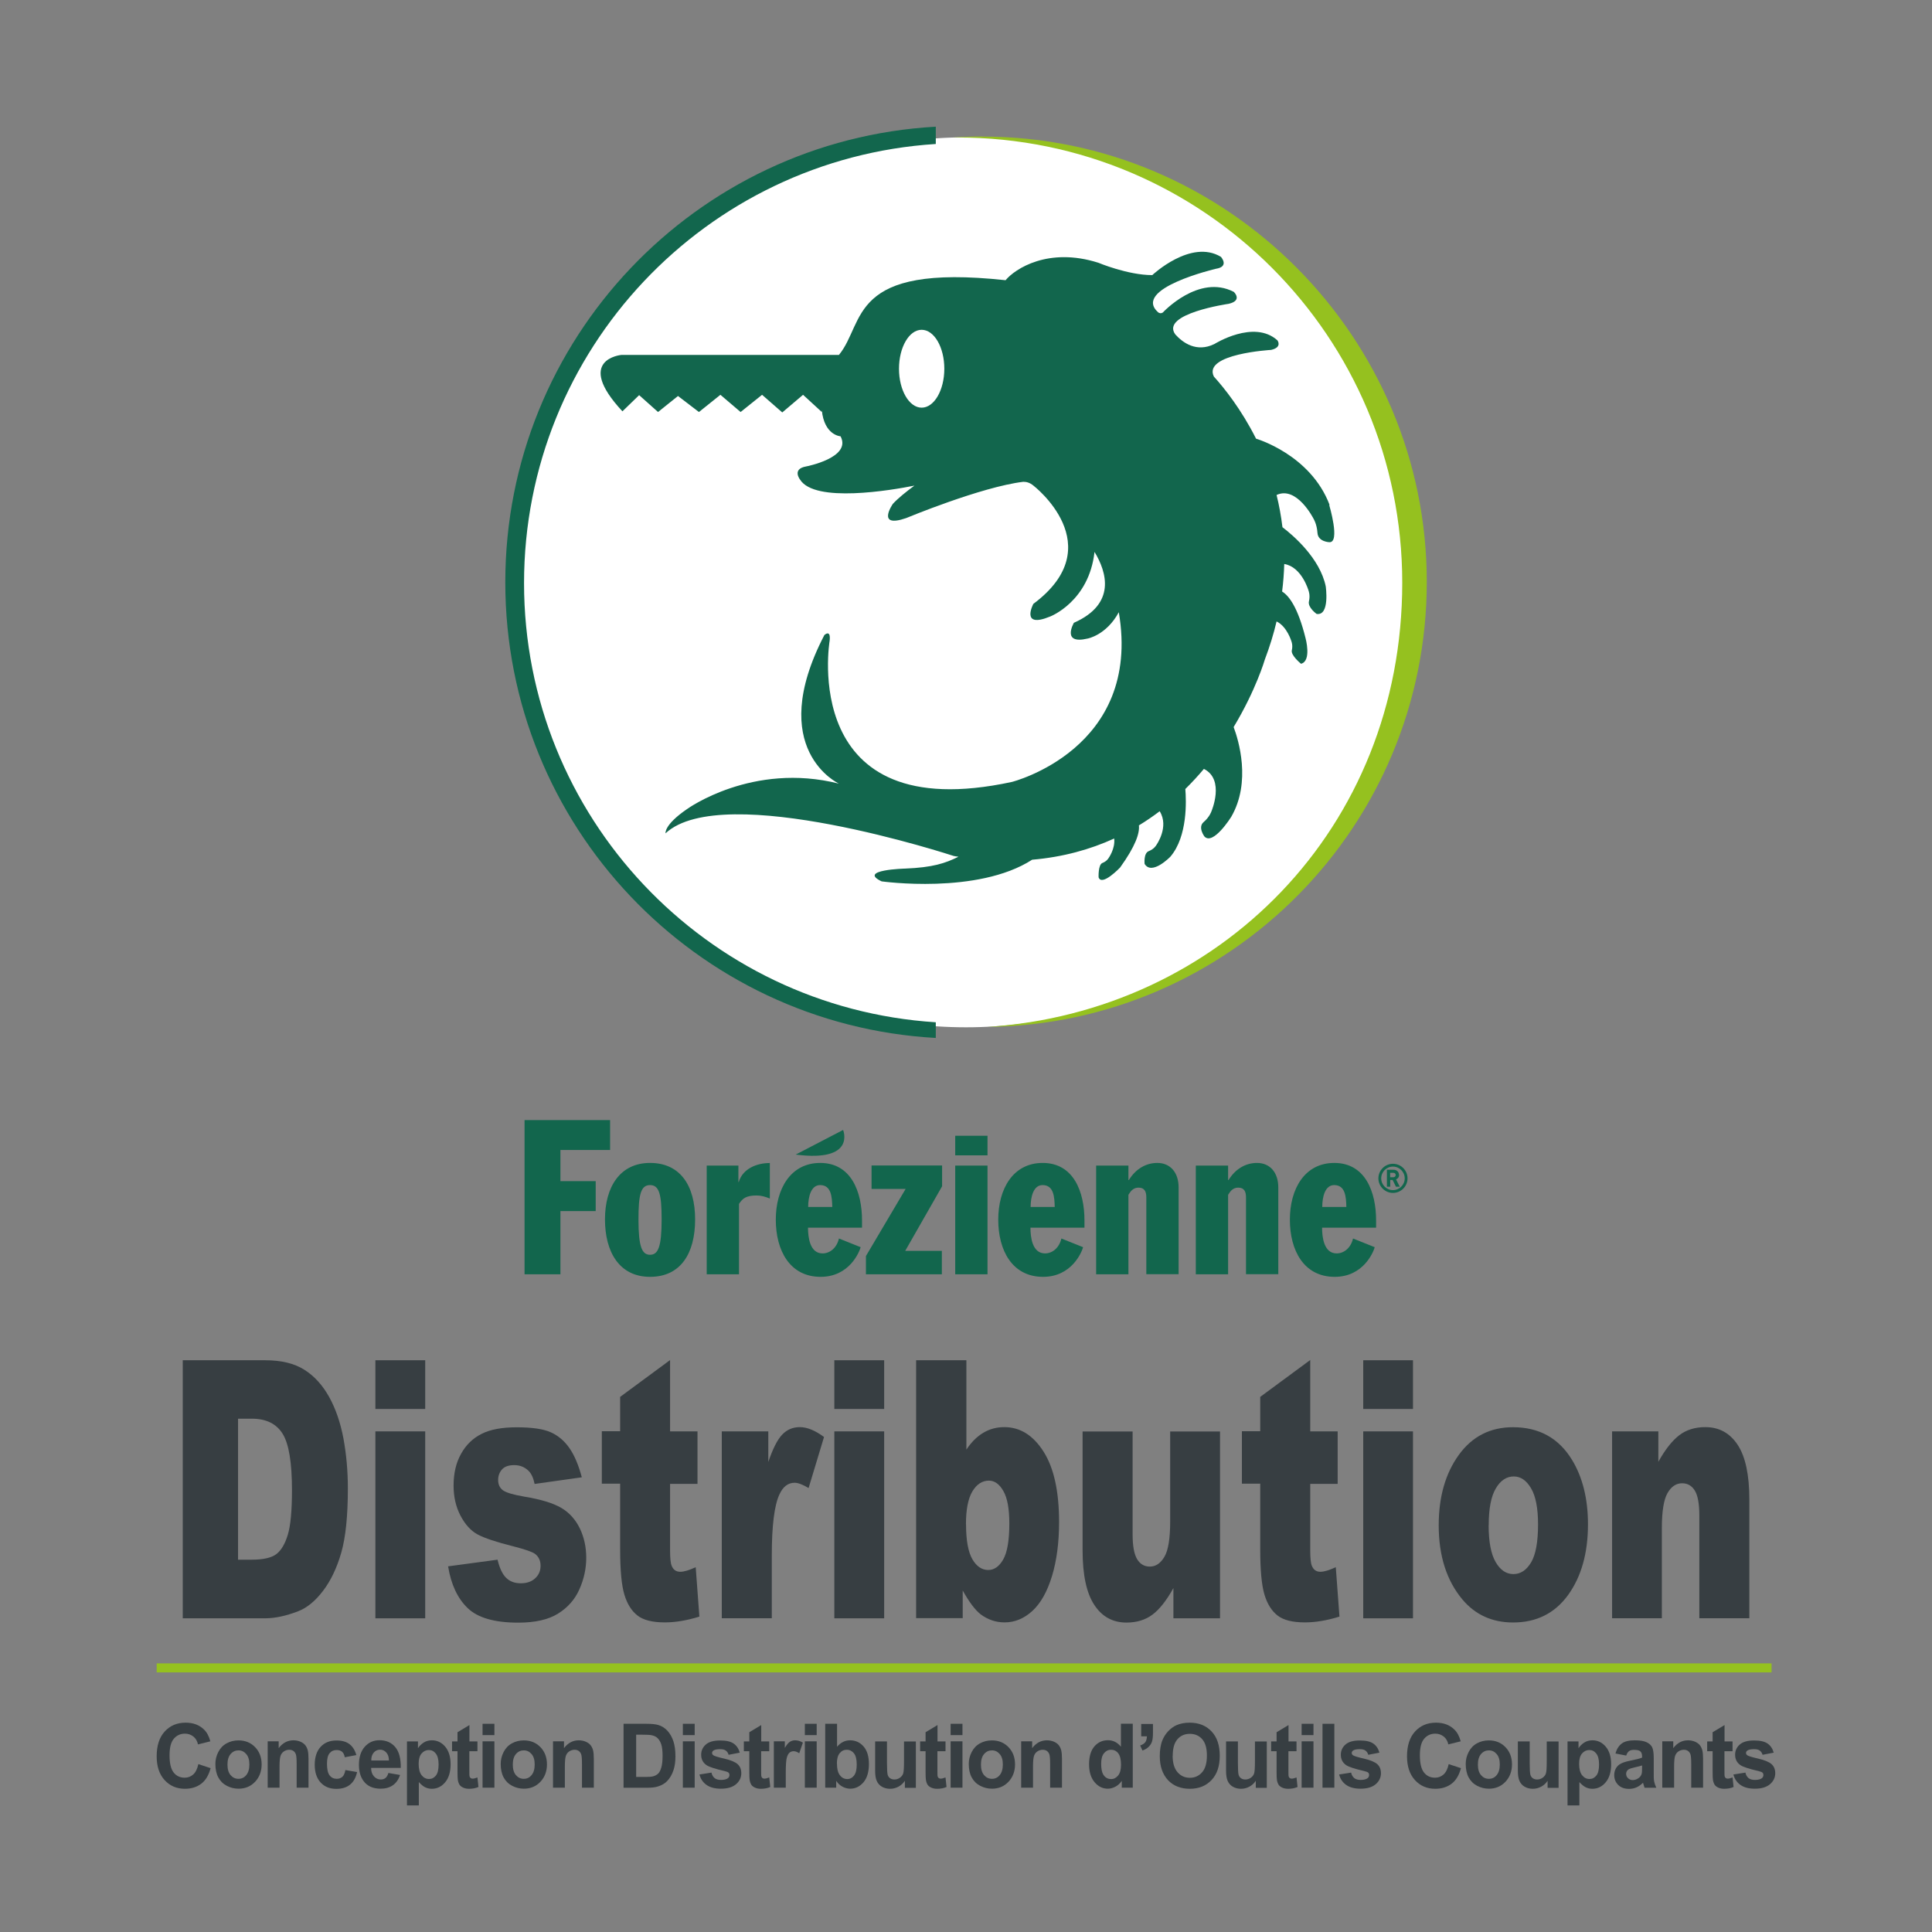 <?xml version="1.0" encoding="UTF-8"?> <svg xmlns="http://www.w3.org/2000/svg" version="1.1" viewBox="0 0 226.77 226.77"><rect x="0" y="0" width="226.77" height="226.77" fill="#808080" stroke="none"/><defs><style> .cls-1 { fill: #95c11f; } .cls-2 { fill: #fff; } .cls-3 { fill: #373e42; } .cls-4 { fill: #12664d; } </style></defs><g><g id="Calque_1"><g><g><path class="cls-3" d="M23.3,207.07l1.42.47c-.22.82-.58,1.43-1.09,1.82s-1.15.6-1.93.6c-.96,0-1.76-.34-2.38-1.02s-.93-1.61-.93-2.79c0-1.25.31-2.22.94-2.91s1.44-1.04,2.46-1.04c.89,0,1.61.27,2.16.81.33.32.58.78.74,1.38l-1.45.36c-.09-.39-.26-.7-.54-.92s-.6-.34-.99-.34c-.54,0-.97.2-1.31.6s-.5,1.05-.5,1.94c0,.95.16,1.62.49,2.03s.76.6,1.29.6c.39,0,.72-.13,1-.38s.48-.66.6-1.21Z"></path><path class="cls-3" d="M25.28,207.04c0-.48.11-.94.34-1.39s.55-.79.97-1.02.88-.35,1.4-.35c.8,0,1.45.27,1.96.8s.76,1.21.76,2.02-.26,1.5-.77,2.04-1.16.81-1.94.81c-.48,0-.94-.11-1.38-.34s-.77-.56-1-.99-.34-.96-.34-1.59ZM26.7,207.12c0,.54.12.95.37,1.24s.55.43.92.43.67-.14.91-.43.37-.7.37-1.25-.12-.94-.37-1.23-.55-.43-.91-.43-.67.14-.92.43-.37.7-.37,1.24Z"></path><path class="cls-3" d="M36.21,209.83h-1.39v-2.77c0-.59-.03-.97-.09-1.14s-.16-.31-.29-.4-.29-.14-.48-.14c-.24,0-.46.07-.65.2s-.32.32-.39.54-.11.64-.11,1.25v2.46h-1.39v-5.44h1.29v.8c.46-.61,1.04-.92,1.73-.92.31,0,.59.06.84.17s.45.26.58.44.22.38.27.6.08.55.08.97v3.38Z"></path><path class="cls-3" d="M41.84,206l-1.37.26c-.05-.28-.15-.5-.31-.64s-.38-.21-.64-.21c-.35,0-.62.12-.83.37s-.31.66-.31,1.24c0,.64.1,1.1.31,1.37s.49.4.84.4c.26,0,.48-.08.65-.23s.29-.42.36-.8l1.37.24c-.14.65-.41,1.14-.82,1.47-.4.33-.94.5-1.62.5-.77,0-1.38-.25-1.84-.75s-.69-1.2-.69-2.08.23-1.6.69-2.1,1.08-.75,1.86-.75c.64,0,1.15.14,1.53.43s.65.72.81,1.3Z"></path><path class="cls-3" d="M45.57,208.1l1.39.24c-.18.53-.46.93-.84,1.2s-.87.41-1.44.41c-.91,0-1.59-.31-2.03-.93-.35-.49-.52-1.12-.52-1.87,0-.9.23-1.61.68-2.12s1.03-.77,1.73-.77c.78,0,1.4.27,1.85.8s.67,1.35.65,2.45h-3.48c0,.43.12.76.34,1s.48.36.8.36c.22,0,.4-.06.55-.18s.26-.32.34-.59ZM45.65,206.65c0-.42-.11-.73-.31-.95s-.44-.33-.72-.33c-.3,0-.55.11-.75.34s-.3.54-.29.93h2.08Z"></path><path class="cls-3" d="M47.76,204.4h1.3v.8c.17-.27.4-.49.68-.67s.61-.26.96-.26c.61,0,1.13.25,1.55.74s.64,1.18.64,2.07-.21,1.61-.64,2.12-.95.76-1.56.76c-.29,0-.55-.06-.79-.18s-.48-.32-.74-.61v2.74h-1.39v-7.5ZM49.14,207.02c0,.61.12,1.06.35,1.35s.52.44.86.44.59-.13.81-.4.32-.71.32-1.32c0-.57-.11-.99-.33-1.27s-.49-.41-.82-.41-.62.14-.85.41-.34.67-.34,1.21Z"></path><path class="cls-3" d="M56.04,204.4v1.15h-.95v2.19c0,.44,0,.7.03.78s.06.13.12.18.14.07.24.07c.13,0,.32-.05.56-.14l.12,1.12c-.32.14-.69.21-1.1.21-.25,0-.48-.04-.68-.13s-.35-.2-.44-.34-.16-.33-.2-.56c-.03-.17-.04-.51-.04-1.01v-2.37h-.64v-1.15h.64v-1.08l1.4-.84v1.92h.95Z"></path><path class="cls-3" d="M56.64,203.66v-1.33h1.39v1.33h-1.39ZM56.64,209.83v-5.44h1.39v5.44h-1.39Z"></path><path class="cls-3" d="M58.77,207.04c0-.48.11-.94.34-1.39s.55-.79.97-1.02.88-.35,1.4-.35c.8,0,1.45.27,1.96.8s.76,1.21.76,2.02-.26,1.5-.77,2.04-1.16.81-1.94.81c-.48,0-.94-.11-1.38-.34s-.77-.56-1-.99-.34-.96-.34-1.59ZM60.19,207.12c0,.54.12.95.37,1.24s.55.43.92.43.67-.14.91-.43.37-.7.37-1.25-.12-.94-.37-1.23-.55-.43-.91-.43-.67.14-.92.43-.37.7-.37,1.24Z"></path><path class="cls-3" d="M69.7,209.83h-1.39v-2.77c0-.59-.03-.97-.09-1.14s-.16-.31-.29-.4-.29-.14-.48-.14c-.24,0-.46.07-.65.2s-.32.32-.39.54-.11.64-.11,1.25v2.46h-1.39v-5.44h1.29v.8c.46-.61,1.04-.92,1.73-.92.31,0,.59.06.84.17s.45.26.58.44.22.38.27.6.08.55.08.97v3.38Z"></path><path class="cls-3" d="M73.2,202.33h2.68c.6,0,1.06.05,1.38.14.43.13.79.36,1.09.69s.53.74.69,1.22.24,1.07.24,1.77c0,.62-.07,1.15-.22,1.6-.18.55-.44.99-.78,1.33-.25.26-.6.46-1.03.6-.32.11-.76.16-1.3.16h-2.76v-7.5ZM74.67,203.6v4.97h1.09c.41,0,.7-.02.89-.07.24-.06.43-.17.59-.31s.28-.39.38-.72.15-.79.15-1.37-.05-1.03-.15-1.34-.24-.55-.42-.73-.4-.29-.68-.35c-.2-.05-.61-.07-1.2-.07h-.66Z"></path><path class="cls-3" d="M80.15,203.66v-1.33h1.39v1.33h-1.39ZM80.15,209.83v-5.44h1.39v5.44h-1.39Z"></path><path class="cls-3" d="M82.11,208.28l1.4-.22c.06.28.18.49.36.64s.44.22.76.22c.36,0,.63-.07.81-.2.12-.1.18-.22.18-.38,0-.11-.03-.2-.1-.27-.07-.07-.22-.13-.47-.19-1.12-.26-1.83-.49-2.13-.7-.42-.29-.62-.7-.62-1.22,0-.47.18-.87.54-1.19s.92-.48,1.67-.48,1.25.12,1.6.36.59.6.72,1.07l-1.31.25c-.06-.21-.16-.37-.32-.49s-.38-.17-.67-.17c-.37,0-.63.05-.79.16-.11.08-.16.17-.16.29,0,.1.05.19.14.26.13.1.56.23,1.3.4s1.26.39,1.55.64c.29.26.44.61.44,1.07,0,.5-.2.93-.6,1.28s-1,.54-1.79.54c-.72,0-1.28-.15-1.7-.45s-.69-.71-.82-1.22Z"></path><path class="cls-3" d="M90.29,204.4v1.15h-.95v2.19c0,.44,0,.7.03.78s.06.13.12.18.14.07.24.07c.13,0,.32-.05.56-.14l.12,1.12c-.32.14-.69.21-1.1.21-.25,0-.48-.04-.68-.13s-.35-.2-.44-.34-.16-.33-.2-.56c-.03-.17-.04-.51-.04-1.01v-2.37h-.64v-1.15h.64v-1.08l1.4-.84v1.92h.95Z"></path><path class="cls-3" d="M92.22,209.83h-1.39v-5.44h1.29v.77c.22-.37.42-.61.6-.72s.38-.17.6-.17c.32,0,.62.09.92.27l-.43,1.25c-.23-.16-.45-.24-.65-.24s-.36.06-.49.17-.24.31-.32.6-.12.9-.12,1.82v1.68Z"></path><path class="cls-3" d="M94.47,203.66v-1.33h1.39v1.33h-1.39ZM94.47,209.83v-5.44h1.39v5.44h-1.39Z"></path><path class="cls-3" d="M96.86,209.83v-7.5h1.39v2.7c.43-.51.94-.76,1.52-.76.64,0,1.17.24,1.59.72s.63,1.17.63,2.07-.21,1.64-.64,2.14-.95.75-1.56.75c-.3,0-.6-.08-.89-.23s-.54-.38-.75-.69v.8h-1.29ZM98.24,207c0,.56.09.98.26,1.25.24.38.56.57.96.57.31,0,.57-.14.78-.41s.32-.7.32-1.28c0-.62-.11-1.07-.33-1.34s-.5-.41-.84-.41-.61.13-.83.4-.33.67-.33,1.22Z"></path><path class="cls-3" d="M106.21,209.83v-.81c-.19.29-.44.52-.75.69s-.64.25-.99.25-.67-.08-.95-.24-.48-.39-.61-.68-.19-.69-.19-1.2v-3.44h1.39v2.5c0,.76.03,1.23.08,1.41s.14.31.28.41.31.15.51.15c.24,0,.45-.07.64-.2s.32-.3.39-.5.1-.69.1-1.47v-2.29h1.39v5.44h-1.29Z"></path><path class="cls-3" d="M110.98,204.4v1.15h-.95v2.19c0,.44,0,.7.03.78s.06.13.12.18.14.07.24.07c.13,0,.32-.05.56-.14l.12,1.12c-.32.14-.69.21-1.1.21-.25,0-.48-.04-.68-.13s-.35-.2-.44-.34-.16-.33-.2-.56c-.03-.17-.04-.51-.04-1.01v-2.37h-.64v-1.15h.64v-1.08l1.4-.84v1.92h.95Z"></path><path class="cls-3" d="M111.58,203.66v-1.33h1.39v1.33h-1.39ZM111.58,209.83v-5.44h1.39v5.44h-1.39Z"></path><path class="cls-3" d="M113.71,207.04c0-.48.11-.94.34-1.39s.55-.79.97-1.02.88-.35,1.4-.35c.8,0,1.45.27,1.96.8s.76,1.21.76,2.02-.26,1.5-.77,2.04-1.16.81-1.94.81c-.48,0-.94-.11-1.38-.34s-.77-.56-1-.99-.34-.96-.34-1.59ZM115.14,207.12c0,.54.12.95.37,1.24s.55.43.92.43.67-.14.91-.43.37-.7.37-1.25-.12-.94-.37-1.23-.55-.43-.91-.43-.67.14-.92.43-.37.7-.37,1.24Z"></path><path class="cls-3" d="M124.65,209.83h-1.39v-2.77c0-.59-.03-.97-.09-1.14s-.16-.31-.29-.4-.29-.14-.48-.14c-.24,0-.46.07-.65.2s-.32.32-.39.54-.11.64-.11,1.25v2.46h-1.39v-5.44h1.29v.8c.46-.61,1.04-.92,1.73-.92.31,0,.59.06.84.17s.45.26.58.44.22.38.27.6.08.55.08.97v3.38Z"></path><path class="cls-3" d="M132.96,209.83h-1.29v-.8c-.21.31-.47.54-.76.69s-.59.23-.88.23c-.6,0-1.12-.25-1.55-.76s-.65-1.21-.65-2.11.21-1.62.63-2.1.95-.72,1.59-.72c.59,0,1.1.25,1.52.76v-2.7h1.39v7.5ZM129.25,207c0,.58.08,1,.23,1.26.22.38.54.56.94.56.32,0,.59-.14.82-.42s.34-.7.34-1.26c0-.62-.11-1.07-.33-1.35s-.5-.41-.84-.41-.61.14-.83.41-.33.68-.33,1.22Z"></path><path class="cls-3" d="M133.94,202.35h1.39v1.03c0,.42-.03.74-.1.99s-.2.46-.39.65-.44.34-.74.45l-.27-.59c.28-.1.48-.23.6-.39s.18-.4.19-.69h-.67v-1.44Z"></path><path class="cls-3" d="M136.13,206.13c0-.76.11-1.41.33-1.92.16-.38.39-.73.68-1.03s.6-.53.94-.68c.45-.2.97-.3,1.56-.3,1.07,0,1.92.34,2.57,1.03s.96,1.64.96,2.86-.32,2.16-.96,2.84-1.49,1.03-2.55,1.03-1.94-.34-2.57-1.02-.96-1.62-.96-2.81ZM137.64,206.08c0,.85.19,1.49.57,1.93s.86.66,1.45.66,1.06-.22,1.44-.65.56-1.09.56-1.96-.18-1.5-.55-1.92-.85-.63-1.45-.63-1.09.21-1.46.64-.55,1.07-.55,1.94Z"></path><path class="cls-3" d="M147.4,209.83v-.81c-.19.29-.44.52-.75.69s-.64.25-.99.25-.67-.08-.95-.24-.48-.39-.61-.68-.19-.69-.19-1.2v-3.44h1.39v2.5c0,.76.03,1.23.08,1.41s.14.31.28.41.31.15.51.15c.24,0,.45-.07.64-.2s.32-.3.39-.5.1-.69.1-1.47v-2.29h1.39v5.44h-1.29Z"></path><path class="cls-3" d="M152.18,204.4v1.15h-.95v2.19c0,.44,0,.7.03.78s.06.13.12.18.14.07.24.07c.13,0,.32-.05.56-.14l.12,1.12c-.32.14-.69.21-1.1.21-.25,0-.48-.04-.68-.13s-.35-.2-.44-.34-.16-.33-.2-.56c-.03-.17-.04-.51-.04-1.01v-2.37h-.64v-1.15h.64v-1.08l1.4-.84v1.92h.95Z"></path><path class="cls-3" d="M152.78,203.66v-1.33h1.39v1.33h-1.39ZM152.78,209.83v-5.44h1.39v5.44h-1.39Z"></path><path class="cls-3" d="M155.23,209.83v-7.5h1.39v7.5h-1.39Z"></path><path class="cls-3" d="M157.19,208.28l1.4-.22c.06.28.18.49.36.64s.44.22.76.22c.36,0,.63-.07.81-.2.12-.1.18-.22.18-.38,0-.11-.03-.2-.1-.27-.07-.07-.22-.13-.47-.19-1.12-.26-1.83-.49-2.13-.7-.42-.29-.62-.7-.62-1.22,0-.47.18-.87.54-1.19s.92-.48,1.67-.48,1.25.12,1.6.36.59.6.72,1.07l-1.31.25c-.06-.21-.16-.37-.32-.49s-.38-.17-.67-.17c-.37,0-.63.05-.79.16-.11.08-.16.17-.16.29,0,.1.05.19.14.26.13.1.56.23,1.3.4s1.26.39,1.55.64c.29.26.44.61.44,1.07,0,.5-.2.93-.6,1.28s-1,.54-1.79.54c-.72,0-1.28-.15-1.7-.45s-.69-.71-.82-1.22Z"></path><path class="cls-3" d="M170.06,207.07l1.42.47c-.22.82-.58,1.43-1.09,1.82s-1.15.6-1.93.6c-.96,0-1.76-.34-2.38-1.02s-.93-1.61-.93-2.79c0-1.25.31-2.22.94-2.91s1.44-1.04,2.46-1.04c.89,0,1.61.27,2.16.81.33.32.58.78.74,1.38l-1.45.36c-.09-.39-.26-.7-.54-.92s-.6-.34-.99-.34c-.54,0-.97.2-1.31.6s-.5,1.05-.5,1.94c0,.95.16,1.62.49,2.03s.76.6,1.29.6c.39,0,.72-.13,1-.38s.48-.66.6-1.21Z"></path><path class="cls-3" d="M172.04,207.04c0-.48.11-.94.34-1.39s.55-.79.97-1.02.88-.35,1.4-.35c.8,0,1.45.27,1.96.8s.76,1.21.76,2.02-.26,1.5-.77,2.04-1.16.81-1.94.81c-.48,0-.94-.11-1.38-.34s-.77-.56-1-.99-.34-.96-.34-1.59ZM173.47,207.12c0,.54.12.95.37,1.24s.55.43.92.43.67-.14.91-.43.37-.7.37-1.25-.12-.94-.37-1.23-.55-.43-.91-.43-.67.14-.92.43-.37.7-.37,1.24Z"></path><path class="cls-3" d="M181.65,209.83v-.81c-.19.29-.44.52-.75.69s-.64.25-.99.25-.67-.08-.95-.24-.48-.39-.61-.68-.19-.69-.19-1.2v-3.44h1.39v2.5c0,.76.03,1.23.08,1.41s.14.31.28.41.31.15.51.15c.24,0,.45-.07.64-.2s.32-.3.39-.5.1-.69.1-1.47v-2.29h1.39v5.44h-1.29Z"></path><path class="cls-3" d="M183.98,204.4h1.3v.8c.17-.27.4-.49.68-.67s.61-.26.96-.26c.61,0,1.13.25,1.55.74s.64,1.18.64,2.07-.21,1.61-.64,2.12-.95.76-1.56.76c-.29,0-.55-.06-.79-.18s-.48-.32-.74-.61v2.74h-1.39v-7.5ZM185.35,207.02c0,.61.12,1.06.35,1.35s.52.44.86.44.59-.13.81-.4.32-.71.32-1.32c0-.57-.11-.99-.33-1.27s-.49-.41-.82-.41-.62.14-.85.41-.34.67-.34,1.21Z"></path><path class="cls-3" d="M190.88,206.06l-1.26-.24c.14-.53.39-.91.73-1.17s.86-.38,1.54-.38c.62,0,1.08.08,1.39.23s.52.34.64.58.19.66.19,1.29v1.68c-.01.48,0,.83.05,1.06s.13.47.25.73h-1.38c-.04-.1-.08-.24-.13-.42-.02-.09-.04-.14-.05-.17-.24.24-.49.42-.76.54s-.56.18-.87.18c-.54,0-.97-.15-1.28-.46s-.47-.69-.47-1.15c0-.31.07-.58.21-.82s.34-.42.6-.55.62-.24,1.11-.34c.65-.13,1.1-.24,1.35-.35v-.14c0-.28-.07-.47-.2-.59s-.38-.18-.75-.18c-.25,0-.44.05-.58.15s-.25.28-.34.53ZM192.75,207.22c-.18.06-.46.13-.85.22s-.64.17-.76.25c-.18.13-.27.3-.27.51s.07.38.22.52.33.22.55.22c.25,0,.49-.09.72-.26.17-.13.28-.29.33-.48.04-.12.05-.36.05-.7v-.29Z"></path><path class="cls-3" d="M199.9,209.83h-1.39v-2.77c0-.59-.03-.97-.09-1.14s-.16-.31-.29-.4-.29-.14-.48-.14c-.24,0-.46.07-.65.2s-.32.32-.39.54-.11.64-.11,1.25v2.46h-1.39v-5.44h1.29v.8c.46-.61,1.04-.92,1.73-.92.31,0,.59.06.84.17s.45.26.58.44.22.38.27.6.08.55.08.97v3.38Z"></path><path class="cls-3" d="M203.36,204.4v1.15h-.95v2.19c0,.44,0,.7.03.78s.06.13.12.18.14.07.24.07c.13,0,.32-.05.56-.14l.12,1.12c-.32.14-.69.21-1.1.21-.25,0-.48-.04-.68-.13s-.35-.2-.44-.34-.16-.33-.2-.56c-.03-.17-.04-.51-.04-1.01v-2.37h-.64v-1.15h.64v-1.08l1.4-.84v1.92h.95Z"></path><path class="cls-3" d="M203.47,208.28l1.4-.22c.06.28.18.49.36.64s.44.22.76.22c.36,0,.63-.07.81-.2.12-.1.18-.22.18-.38,0-.11-.03-.2-.1-.27-.07-.07-.22-.13-.47-.19-1.12-.26-1.83-.49-2.13-.7-.42-.29-.62-.7-.62-1.22,0-.47.18-.87.54-1.19s.92-.48,1.67-.48,1.25.12,1.6.36.59.6.72,1.07l-1.31.25c-.06-.21-.16-.37-.32-.49s-.38-.17-.67-.17c-.37,0-.63.05-.79.16-.11.08-.16.17-.16.29,0,.1.05.19.14.26.13.1.56.23,1.3.4s1.26.39,1.55.64c.29.26.44.61.44,1.07,0,.5-.2.93-.6,1.28s-1,.54-1.79.54c-.72,0-1.28-.15-1.7-.45s-.69-.71-.82-1.22Z"></path></g><g><path class="cls-3" d="M21.44,159.66h9.67c1.91,0,3.44.37,4.62,1.12,1.17.74,2.14,1.81,2.91,3.2.77,1.39,1.32,3.01,1.67,4.85.34,1.85.52,3.8.52,5.87,0,3.24-.26,5.75-.77,7.53-.51,1.78-1.22,3.28-2.13,4.48-.91,1.2-1.89,2.01-2.93,2.41-1.43.55-2.72.83-3.88.83h-9.67v-30.28ZM27.94,166.52v16.55h1.59c1.36,0,2.33-.22,2.9-.65.57-.43,1.02-1.19,1.35-2.27.33-1.08.49-2.83.49-5.26,0-3.21-.36-5.41-1.09-6.59-.73-1.18-1.93-1.78-3.62-1.78h-1.62Z"></path><path class="cls-3" d="M44.06,159.66h5.85v5.72h-5.85v-5.72ZM44.06,168.01h5.85v21.94h-5.85v-21.94Z"></path><path class="cls-3" d="M52.6,183.85l5.8-.78c.24.99.57,1.7,1.01,2.13s1.01.64,1.72.64c.78,0,1.39-.24,1.82-.72.33-.36.5-.8.5-1.34,0-.6-.22-1.07-.66-1.4-.32-.23-1.15-.52-2.51-.87-2.03-.51-3.44-.98-4.23-1.41-.79-.43-1.46-1.17-2-2.2-.54-1.03-.81-2.21-.81-3.53,0-1.44.29-2.69.88-3.73.58-1.05,1.39-1.83,2.41-2.34,1.02-.52,2.4-.77,4.12-.77,1.82,0,3.16.2,4.03.6.87.4,1.59,1.02,2.17,1.86.58.84,1.06,1.98,1.44,3.41l-5.54.78c-.14-.7-.38-1.22-.72-1.55-.46-.44-1.01-.66-1.67-.66s-1.14.17-1.44.51c-.3.34-.45.75-.45,1.23,0,.54.19.94.57,1.22.38.27,1.22.52,2.5.74,1.94.32,3.39.76,4.34,1.32s1.67,1.37,2.18,2.41c.5,1.05.75,2.19.75,3.45s-.27,2.5-.8,3.69c-.53,1.2-1.37,2.15-2.51,2.86-1.14.71-2.7,1.06-4.67,1.06-2.79,0-4.77-.57-5.95-1.72-1.18-1.14-1.94-2.77-2.28-4.87Z"></path><path class="cls-3" d="M78.65,159.66v8.35h3.22v6.16h-3.22v7.77c0,.93.06,1.55.19,1.85.19.47.53.7,1.01.7.43,0,1.03-.18,1.81-.54l.43,5.8c-1.45.45-2.8.68-4.05.68-1.46,0-2.53-.27-3.22-.81-.69-.54-1.2-1.35-1.53-2.44-.33-1.09-.5-2.86-.5-5.31v-7.72h-2.15v-6.16h2.15v-4.03l5.86-4.32Z"></path><path class="cls-3" d="M84.71,168.01h5.47v3.59c.53-1.56,1.07-2.63,1.63-3.21.56-.59,1.25-.88,2.08-.88s1.8.39,2.83,1.16l-1.81,5.99c-.69-.41-1.24-.62-1.64-.62-.77,0-1.36.45-1.78,1.36-.6,1.28-.9,3.68-.9,7.19v7.35h-5.87v-21.94Z"></path><path class="cls-3" d="M97.93,159.66h5.85v5.72h-5.85v-5.72ZM97.93,168.01h5.85v21.94h-5.85v-21.94Z"></path><path class="cls-3" d="M107.53,159.66h5.9v10.49c.58-.88,1.25-1.54,1.99-1.98.74-.44,1.56-.66,2.46-.66,1.86,0,3.39.96,4.61,2.88,1.22,1.92,1.82,4.68,1.82,8.27,0,2.4-.28,4.51-.83,6.33-.56,1.83-1.32,3.19-2.3,4.09-.98.9-2.07,1.35-3.27,1.35-1.02,0-1.96-.32-2.81-.95-.64-.5-1.34-1.43-2.1-2.79v3.24h-5.47v-30.28ZM113.39,178.91c0,1.89.25,3.25.74,4.1.49.85,1.12,1.27,1.87,1.27.7,0,1.29-.42,1.76-1.25.47-.83.71-2.23.71-4.2,0-1.74-.23-3.01-.7-3.82-.46-.81-1.03-1.22-1.69-1.22-.79,0-1.44.42-1.95,1.27-.5.85-.75,2.13-.75,3.85Z"></path><path class="cls-3" d="M143.19,189.95h-5.46v-3.55c-.81,1.46-1.63,2.5-2.46,3.12-.83.62-1.85.93-3.05.93-1.61,0-2.87-.69-3.78-2.08-.91-1.38-1.37-3.51-1.37-6.39v-13.96h5.87v12.06c0,1.38.18,2.35.53,2.93.35.58.85.87,1.49.87.7,0,1.27-.39,1.72-1.16.45-.77.67-2.15.67-4.15v-10.55h5.85v21.94Z"></path><path class="cls-3" d="M153.79,159.66v8.35h3.22v6.16h-3.22v7.77c0,.93.06,1.55.19,1.85.19.47.53.7,1,.7.43,0,1.03-.18,1.81-.54l.43,5.8c-1.45.45-2.8.68-4.05.68-1.46,0-2.53-.27-3.22-.81-.69-.54-1.2-1.35-1.53-2.44-.33-1.09-.5-2.86-.5-5.31v-7.72h-2.15v-6.16h2.15v-4.03l5.86-4.32Z"></path><path class="cls-3" d="M160.01,159.66h5.84v5.72h-5.84v-5.72ZM160.01,168.01h5.84v21.94h-5.84v-21.94Z"></path><path class="cls-3" d="M168.87,179.04c0-3.35.79-6.1,2.36-8.27,1.57-2.17,3.69-3.25,6.36-3.25,3.05,0,5.36,1.27,6.92,3.82,1.25,2.05,1.88,4.58,1.88,7.58,0,3.37-.78,6.14-2.33,8.29-1.56,2.15-3.71,3.23-6.46,3.23-2.45,0-4.43-.9-5.94-2.69-1.86-2.22-2.79-5.12-2.79-8.72ZM174.73,179.02c0,1.96.28,3.4.83,4.34.55.94,1.24,1.4,2.08,1.4s1.53-.46,2.08-1.38c.54-.92.81-2.4.81-4.44,0-1.9-.27-3.32-.82-4.25-.55-.93-1.22-1.39-2.03-1.39-.85,0-1.56.47-2.11,1.41-.56.94-.83,2.38-.83,4.31Z"></path><path class="cls-3" d="M189.21,168.01h5.44v3.57c.81-1.46,1.64-2.5,2.47-3.13s1.85-.94,3.04-.94c1.62,0,2.88.69,3.8,2.08.91,1.38,1.37,3.52,1.37,6.41v13.94h-5.87v-12.06c0-1.38-.18-2.35-.53-2.92-.35-.57-.85-.86-1.49-.86-.71,0-1.28.39-1.72,1.16-.44.77-.66,2.16-.66,4.15v10.53h-5.84v-21.94Z"></path></g><path class="cls-4" d="M96.28,136.5c-3.49,0-5.22,3.05-5.22,6.66s1.64,6.71,5.26,6.71c3.37,0,4.54-2.9,4.7-3.48l-2.55-1.02c-.23,1.04-1.01,1.75-1.92,1.75-1.5,0-1.71-1.91-1.71-3.02h6.34v-.86c0-3.33-1.26-6.74-4.91-6.74ZM94.86,141.67c0-1.19.33-2.57,1.4-2.57,1.31,0,1.4,1.37,1.43,2.57h-2.83ZM86.72,138.74h-.05v-1.93h-3.72v12.76h3.79v-8.26c.42-.64.82-.99,2.08-.99.54,0,1.03.15,1.54.36v-4.17c-1.5,0-3.18.64-3.65,2.24ZM98.96,132.63l-5.56,2.89c7.13.92,5.56-2.89,5.56-2.89ZM65.78,134.98h5.83v-3.51h-10.04v18.1h4.21v-7.42h4.14v-3.51h-4.14v-3.66ZM76.3,136.5c-3.53,0-5.29,2.82-5.29,6.63s1.68,6.74,5.29,6.74,5.29-2.77,5.29-6.74-1.75-6.63-5.29-6.63ZM76.3,147.28c-.94,0-1.36-.92-1.36-4.14,0-2.95.28-4.04,1.36-4.04s1.36,1.09,1.36,4.04c0,3.23-.42,4.14-1.36,4.14ZM102.3,139.55h4l-4.66,7.88v2.14h8.91v-2.75h-4.3l4.33-7.58v-2.44h-8.28v2.74ZM112.12,149.57h3.79v-12.76h-3.79v12.76ZM147.55,136.5c-1.36,0-2.55.71-3.35,2.01h-.05v-1.7h-3.79v12.76h3.79v-9.33l.21-.31c.26-.36.59-.53.98-.53.7,0,.91.46.91,1.14v9.02h3.79v-10.19c0-1.75-.98-2.87-2.5-2.87ZM156.62,136.5c-3.49,0-5.22,3.05-5.22,6.66s1.64,6.71,5.26,6.71c3.37,0,4.54-2.9,4.7-3.48l-2.55-1.02c-.23,1.04-1.01,1.75-1.92,1.75-1.5,0-1.71-1.91-1.71-3.02h6.34v-.86c0-3.33-1.26-6.74-4.91-6.74ZM155.2,141.67c0-1.19.33-2.57,1.4-2.57,1.31,0,1.4,1.37,1.43,2.57h-2.83ZM112.12,135.61h3.79v-2.3h-3.79v2.3ZM122.39,136.5c-3.49,0-5.22,3.05-5.22,6.66s1.64,6.71,5.26,6.71c3.37,0,4.54-2.9,4.7-3.48l-2.55-1.02c-.23,1.04-1.01,1.75-1.92,1.75-1.5,0-1.71-1.91-1.71-3.02h6.34v-.86c0-3.33-1.26-6.74-4.91-6.74ZM120.97,141.67c0-1.19.33-2.57,1.4-2.57,1.31,0,1.4,1.37,1.43,2.57h-2.83ZM135.85,136.5c-1.36,0-2.55.71-3.35,2.01h-.05v-1.7h-3.79v12.76h3.79v-9.33l.21-.31c.26-.36.59-.53.98-.53.7,0,.91.46.91,1.14v9.02h3.79v-10.19c0-1.75-.98-2.87-2.5-2.87ZM163.5,136.6c-.94,0-1.71.77-1.71,1.71s.77,1.71,1.71,1.71,1.71-.77,1.71-1.71-.77-1.71-1.71-1.71ZM163.5,139.69c-.76,0-1.38-.62-1.38-1.38s.62-1.38,1.38-1.38,1.38.62,1.38,1.38-.62,1.38-1.38,1.38ZM164.21,137.91c0-.33-.24-.61-.64-.61h-.78v1.99h.39v-.79h.28l.39.79h.45l-.44-.86c.19-.07.36-.24.36-.52ZM163.54,138.18h-.37v-.52h.37c.17,0,.28.11.28.26s-.11.26-.28.26Z"></path><rect class="cls-1" x="18.39" y="195.24" width="189.55" height="1.06"></rect><g><ellipse class="cls-2" cx="113.39" cy="68.35" rx="52.07" ry="52.23"></ellipse><path class="cls-1" d="M115.29,16.02c-1.17,0-2.33.04-3.47.12.2,0,.39,0,.59,0,28.82,0,52.18,23.4,52.18,52.26s-21.51,50.35-48.71,52.14c28.55-.32,51.59-23.59,51.59-52.25s-23.36-52.26-52.18-52.26Z"></path><path class="cls-4" d="M156.06,59.26c-2.24-5.92-8.63-7.77-8.63-7.77h0c-1.73-3.44-3.72-5.93-4.95-7.29-1.33-2.67,6.72-3.13,6.72-3.13,1.35-.31.74-1.12.74-1.12-2.76-2.49-7.4.43-7.4.43-2.11,1.03-3.72-.17-4.58-1.12-1.81-2.44,6.26-3.6,6.26-3.6,1.68-.39.6-1.4.6-1.4-4.12-2.14-8.33,2.42-8.33,2.42-.21.13-.36.1-.54-.01-3.15-2.8,6.76-5.12,6.76-5.12,1.63-.25.6-1.4.6-1.4-3.52-2.14-8.06,2.14-8.06,2.14-2.88,0-6.33-1.45-6.33-1.45-5.88-1.87-9.79.72-10.89,2.05-18.55-2.01-16.42,4.97-19.56,8.77h-25.54s-5.56.51.13,6.62l1.96-1.9,2.22,1.98,2.34-1.88,2.46,1.88,2.52-2.02,2.37,2.02,2.52-2.02,2.37,2.07,2.44-2.07,2.2,2.02v-.24c.28,2.99,2.2,3.09,2.2,3.09,1.34,2.52-4.05,3.54-4.05,3.54-1.68.3-.71,1.53-.71,1.53,1.71,2.8,10.73,1.26,13.43.72-.99.73-1.92,1.48-2.53,2.14,0,0-2.02,2.91,1.56,1.67,0,0,8.8-3.66,13.75-4.26.41,0,.77.11,1.18.44,0,0,9.19,7.05,0,13.89,0,0-1.57,2.95,1.98,1.48,0,0,4.55-1.74,5.2-7.58,1.42,2.34,2.59,6.1-2.42,8.32,0,0-1.51,2.59,1.61,1.85,0,0,2.2-.39,3.66-3.09,2.74,16.08-12.55,19.92-12.55,19.92-25.11,5.42-21.39-16.57-21.39-16.57.16-1.41-.62-.67-.62-.67-6.97,13.43,1.71,17.44,1.71,17.44-10.17-2.57-17.82,2.98-17.82,2.98-2.74,1.87-2.53,2.85-2.53,2.85,6.72-6.26,33.82,2.66,33.82,2.66.58.11,0,0,.56.09-1.55.77-3.03,1.26-6.25,1.39,0,0-5.64.14-2.77,1.5,0,0,11.26,1.59,17.67-2.54,3.63-.31,6.83-1.21,9.63-2.49.14,1.2-.66,2.3-.66,2.3,0,0-.2.37-.72.57-.52.2-.45,1.69-.45,1.69.38,1.1,2.52-1.15,2.52-1.15,1.82-2.53,2.31-4.03,2.21-4.95.86-.52,1.67-1.08,2.44-1.66,1.15,1.84-.4,3.98-.4,3.98,0,0-.25.46-.88.7-.63.24-.49,1.5-.49,1.5.85,1.4,3.02-.84,3.02-.84,2.05-2.39,1.87-6.61,1.76-7.95.78-.77,1.51-1.56,2.18-2.36,2.5,1.25.88,4.99.88,4.99,0,0-.2.64-.91,1.25-.72.61.09,1.69.09,1.69,1.02,1.1,3.14-2.29,3.14-2.29,2.39-4.11.85-9.07.29-10.55,2.63-4.36,3.66-7.92,3.66-7.92.58-1.53,1.04-3.03,1.38-4.48,1.25.61,1.75,2.36,1.75,2.36,0,0,.18.44.04,1.03-.14.59,1.08,1.58,1.08,1.58,1.27-.32.53-3.01.53-3.01-.9-3.62-1.94-4.97-2.75-5.47.14-1.1.22-2.18.25-3.23,2.06.33,2.85,3.12,2.85,3.12,0,0,.22.53.05,1.26-.17.72.9,1.48.9,1.48,1.58.25,1.07-3.24,1.07-3.24-.68-3.28-3.79-5.96-5.08-6.94-.16-1.32-.39-2.58-.69-3.78,2.37-1.11,4.33,2.77,4.33,2.77,0,0,.4.62.47,1.68.07,1.05,1.39,1.09,1.39,1.09,1.32.09-.01-4.36-.01-4.36ZM108.18,47.85c-1.47,0-2.66-2.05-2.66-4.57s1.19-4.57,2.66-4.57,2.66,2.05,2.66,4.57-1.19,4.57-2.66,4.57ZM61.51,68.45c0-27.41,21.35-49.83,48.33-51.55v-2.03c-28.17,1.58-50.53,24.92-50.53,53.48s22.36,51.91,50.53,53.48v-1.84c-26.98-1.72-48.33-24.14-48.33-51.55Z"></path></g></g></g></g></svg> 